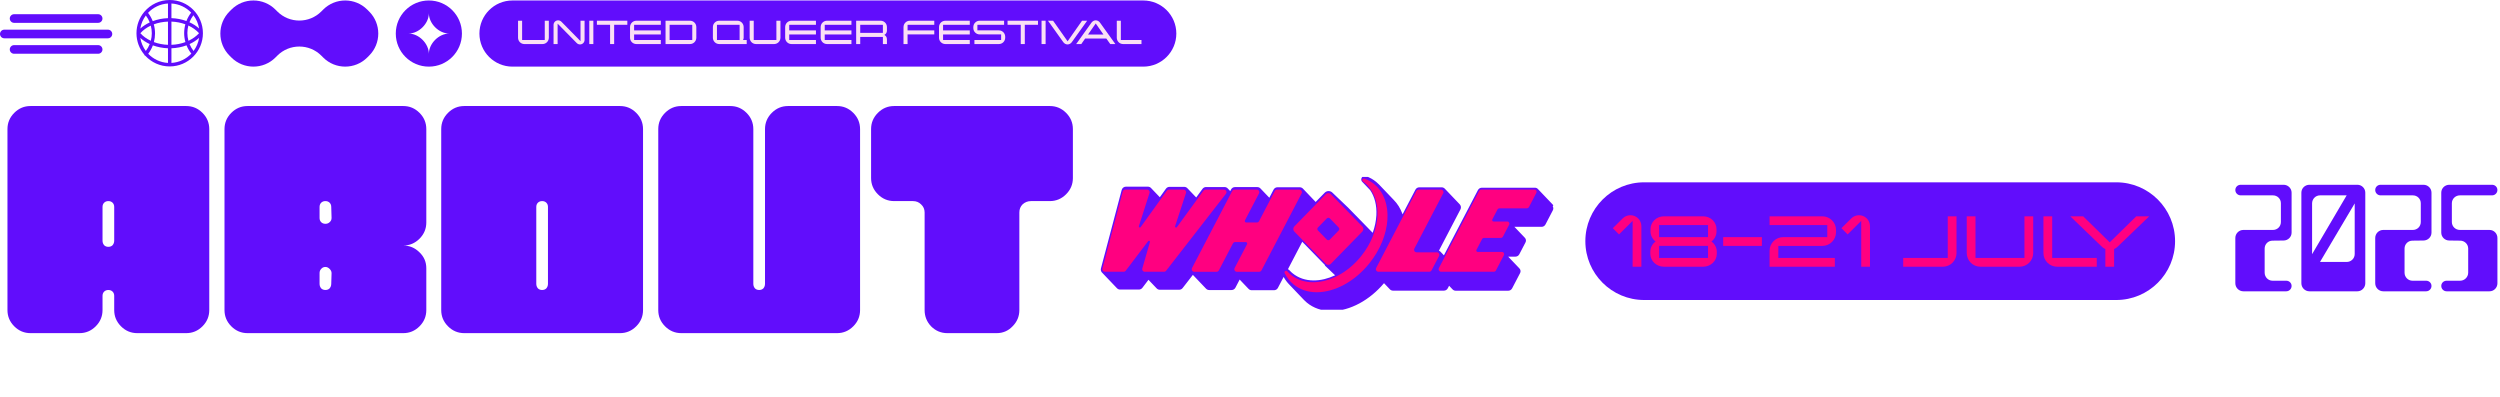 <svg xmlns="http://www.w3.org/2000/svg" width="863" height="137" viewBox="0 0 863 137" fill="none"><g clip-path="url(#clip0_365_14626)"><path d="M394.651 23.001C400.957 23.001 406.068 17.889 406.068 11.583C406.068 5.278 400.957 0.166 394.651 0.166L176.915 0.166C170.609 0.166 165.497 5.278 165.497 11.583C165.497 17.889 170.609 23.001 176.915 23.001L394.651 23.001Z" fill="#610DFC"></path><path d="M189.454 13.02C189.454 14.233 188.474 15.209 187.265 15.209H181.018C179.805 15.209 178.83 14.229 178.83 13.02V7.152H180.233V13.806H188.055V7.152H189.458V13.02H189.454Z" fill="#FADFF5"></path><path d="M201.798 7.154V13.764C201.798 14.638 201.097 15.34 200.222 15.34C199.783 15.34 199.392 15.166 199.098 14.872L192.488 8.158V15.207H191.086V8.597C191.086 7.723 191.787 7.021 192.662 7.021C193.101 7.021 193.492 7.195 193.786 7.489L200.396 14.203V7.154H201.798Z" fill="#FADFF5"></path><path d="M204.828 15.209H203.426V7.152H204.828V15.209Z" fill="#FADFF5"></path><path d="M216.559 8.555H212.005V15.209H210.603V8.555H206.049V7.152H216.555V8.555H216.559Z" fill="#FADFF5"></path><path d="M228.114 15.207H219.679C218.466 15.207 217.49 14.227 217.49 13.018V9.343C217.49 8.13 218.47 7.154 219.679 7.154H228.114V8.557H218.893V10.483H228.114V11.886H218.893V13.812H228.114V15.215V15.207Z" fill="#FADFF5"></path><path d="M240.37 13.02C240.37 14.233 239.39 15.209 238.181 15.209H229.746V7.152H238.181C239.394 7.152 240.37 8.132 240.37 9.341V13.016V13.02ZM238.971 13.81V8.555H231.149V13.81H238.971Z" fill="#FADFF5"></path><path d="M257.765 15.207H248.278C247.065 15.207 246.09 14.227 246.09 13.018V9.343C246.09 8.13 247.069 7.154 248.278 7.154H254.525C255.738 7.154 256.713 8.134 256.713 9.343V13.018C256.713 13.308 256.625 13.574 256.496 13.808H257.765V15.21V15.207ZM255.315 13.808V8.553H247.492V13.808H255.315Z" fill="#FADFF5"></path><path d="M269.409 13.02C269.409 14.233 268.429 15.209 267.22 15.209H260.974C259.76 15.209 258.785 14.229 258.785 13.02V7.152H260.188V13.806H268.01V7.152H269.413V13.02H269.409Z" fill="#FADFF5"></path><path d="M281.663 15.207H273.227C272.014 15.207 271.039 14.227 271.039 13.018V9.343C271.039 8.13 272.018 7.154 273.227 7.154H281.663V8.557H272.442V10.483H281.663V11.886H272.442V13.812H281.663V15.215V15.207Z" fill="#FADFF5"></path><path d="M293.918 15.207H285.483C284.27 15.207 283.295 14.227 283.295 13.018V9.343C283.295 8.13 284.274 7.154 285.483 7.154H293.918V8.557H284.697V10.483H293.918V11.886H284.697V13.812H293.918V15.215V15.207Z" fill="#FADFF5"></path><path d="M306.174 15.209H304.772V12.758H296.949V15.209H295.547V7.152H303.982C305.195 7.152 306.17 8.132 306.17 9.341V10.566C306.17 11.239 305.82 11.763 305.28 12.053C305.82 12.343 306.17 12.871 306.17 13.54V15.205L306.174 15.209ZM304.772 11.356V8.555H296.949V11.356H304.772Z" fill="#FADFF5"></path><path d="M322.512 11.882H313.291V15.21H311.889V9.343C311.889 8.13 312.868 7.154 314.077 7.154H322.512V8.557H313.291V10.483H322.512V11.886V11.882Z" fill="#FADFF5"></path><path d="M334.768 15.207H326.333C325.12 15.207 324.145 14.227 324.145 13.018V9.343C324.145 8.13 325.124 7.154 326.333 7.154H334.768V8.557H325.547V10.483H334.768V11.886H325.547V13.812H334.768V15.215V15.207Z" fill="#FADFF5"></path><path d="M346.994 13.02C346.994 14.233 346.015 15.209 344.806 15.209H336.371V13.806H345.592V11.88H338.181C336.967 11.88 335.992 10.9 335.992 9.691V9.341C335.992 8.128 336.972 7.152 338.181 7.152H346.616V8.555H337.395V10.481H344.806C346.019 10.481 346.994 11.461 346.994 12.67V13.02Z" fill="#FADFF5"></path><path d="M358.317 8.555H353.763V15.209H352.361V8.555H347.807V7.152H358.313V8.555H358.317Z" fill="#FADFF5"></path><path d="M360.945 15.209H359.543V7.152H360.945V15.209Z" fill="#FADFF5"></path><path d="M375.287 7.154L370.003 14.525C369.669 14.993 369.141 15.344 368.516 15.344C367.892 15.344 367.364 14.993 367.029 14.525L361.762 7.154H363.527L368.532 14.259L373.522 7.154H375.287Z" fill="#FADFF5"></path><path d="M385.019 15.207H383.254L381.912 13.309H374.585L373.259 15.207H371.494L376.762 7.836C377.096 7.368 377.636 7.018 378.249 7.018C378.861 7.018 379.401 7.368 379.736 7.836L385.019 15.207ZM380.9 11.91L378.245 8.102L375.589 11.91H380.9Z" fill="#FADFF5"></path><path d="M394.035 15.209H387.704C386.491 15.209 385.516 14.229 385.516 13.02V7.152H386.918V13.806H394.039V15.209H394.035Z" fill="#FADFF5"></path><path d="M159.46 11.583C159.46 5.276 154.35 0.166 148.042 0.166C141.735 0.166 136.625 5.276 136.625 11.583C136.625 17.891 141.735 23.001 148.042 23.001C154.35 23.001 159.46 17.891 159.46 11.583ZM141.03 11.583C144.589 11.583 148.042 8.13 148.042 4.571C148.042 8.13 151.496 11.583 155.055 11.583C151.496 11.583 148.042 15.037 148.042 18.596C148.042 15.037 144.589 11.583 141.03 11.583Z" fill="#610DFC"></path><path d="M127.433 3.977L126.772 3.316C122.572 -0.884 115.761 -0.884 111.562 3.316L110.929 3.948C106.73 8.148 99.919 8.148 95.719 3.948L95.087 3.316C90.887 -0.884 84.076 -0.884 79.877 3.316L79.216 3.977C75.017 8.176 75.017 14.987 79.216 19.186L79.877 19.847C84.076 24.047 90.887 24.047 95.087 19.847L95.719 19.215C99.919 15.015 106.73 15.015 110.929 19.215L111.562 19.847C115.761 24.047 122.572 24.047 126.772 19.847L127.433 19.186C131.632 14.987 131.632 8.176 127.433 3.977Z" fill="#610DFC"></path><path d="M58.583 22.931C64.91 22.931 70.049 17.793 70.049 11.466C70.049 5.138 64.91 0 58.583 0C55.105 0 51.986 1.552 49.882 4.002C49.85 4.03 49.826 4.062 49.801 4.095C48.125 6.09 47.113 8.661 47.113 11.466C47.113 11.49 47.113 11.514 47.113 11.538C47.129 14.291 48.121 16.818 49.757 18.788C49.793 18.897 49.854 19.006 49.942 19.135C50.007 19.2 50.087 19.24 50.172 19.26C52.268 21.521 55.258 22.936 58.579 22.936L58.583 22.931ZM51.164 18.563C51.841 17.676 52.381 16.697 52.772 15.657C54.384 16.25 56.161 16.604 57.987 16.665V21.722C55.315 21.569 52.909 20.384 51.164 18.563ZM68.707 11.466C67.744 12.526 66.494 13.416 65.051 14.089C64.81 13.215 64.685 12.308 64.685 11.393C64.685 10.478 64.802 9.652 65.019 8.814C66.49 9.491 67.76 10.394 68.703 11.466H68.707ZM65.394 7.685C65.733 6.823 66.192 6.005 66.76 5.259C67.764 6.573 68.453 8.137 68.727 9.834C67.784 8.979 66.651 8.254 65.394 7.685ZM68.731 13.074C68.465 14.75 67.792 16.294 66.817 17.6C66.248 16.866 65.785 16.06 65.438 15.214C66.676 14.646 67.792 13.92 68.731 13.074ZM63.572 11.466C63.572 12.51 63.721 13.545 64.004 14.529C62.52 15.081 60.884 15.411 59.179 15.472V7.456C60.868 7.516 62.504 7.843 63.983 8.387C63.713 9.382 63.572 10.418 63.572 11.466ZM57.987 15.476C56.278 15.411 54.626 15.081 53.13 14.529C53.384 13.561 53.517 12.558 53.517 11.542C53.517 10.474 53.372 9.418 53.09 8.407C54.593 7.847 56.258 7.52 57.987 7.46V15.476ZM52.401 11.466C52.401 12.352 52.284 13.231 52.058 14.077C50.623 13.404 49.382 12.518 48.455 11.466C49.406 10.39 50.636 9.503 52.054 8.838C52.284 9.688 52.401 10.571 52.401 11.466ZM48.435 9.858C48.701 8.185 49.37 6.646 50.341 5.344C50.902 6.081 51.353 6.888 51.688 7.738C50.466 8.306 49.362 9.019 48.435 9.862V9.858ZM51.684 15.21C51.349 16.056 50.898 16.854 50.341 17.592C49.374 16.294 48.705 14.762 48.439 13.102C49.358 13.936 50.458 14.65 51.684 15.21ZM59.179 21.722V16.665C61.009 16.6 62.778 16.25 64.386 15.649C64.802 16.693 65.366 17.664 66.051 18.506C64.302 20.356 61.876 21.565 59.179 21.718V21.722ZM65.99 4.357C65.301 5.239 64.753 6.223 64.354 7.258C62.75 6.674 60.989 6.327 59.179 6.263V1.209C61.847 1.362 64.249 2.543 65.99 4.357ZM57.987 1.209V6.267C56.137 6.331 54.347 6.694 52.723 7.303C52.324 6.279 51.784 5.312 51.103 4.437C52.852 2.579 55.282 1.366 57.987 1.213V1.209Z" fill="#610DFC"></path><path d="M33.878 7.887C34.702 7.887 35.369 7.219 35.369 6.395C35.369 5.572 34.702 4.904 33.878 4.904L4.865 4.904C4.041 4.904 3.374 5.572 3.374 6.395C3.374 7.219 4.041 7.887 4.865 7.887L33.878 7.887Z" fill="#610DFC"></path><path d="M33.878 18.558C34.702 18.558 35.369 17.891 35.369 17.067C35.369 16.244 34.702 15.576 33.878 15.576L4.865 15.576C4.041 15.576 3.374 16.244 3.374 17.067C3.374 17.891 4.041 18.558 4.865 18.558H33.878Z" fill="#610DFC"></path><path d="M37.255 13.223C38.078 13.223 38.746 12.555 38.746 11.731C38.746 10.908 38.078 10.24 37.255 10.24L1.491 10.24C0.668 10.24 0 10.908 0 11.731C0 12.555 0.668 13.223 1.491 13.223L37.255 13.223Z" fill="#610DFC"></path></g><path d="M2.576 107.048V44.552C2.576 42.387 3.36 40.52 4.928 38.952C6.496 37.384 8.363 36.6 10.528 36.6H64.288C66.453 36.6 68.32 37.384 69.888 38.952C71.456 40.52 72.24 42.387 72.24 44.552V107.048C72.24 109.213 71.456 111.08 69.888 112.648C68.32 114.216 66.453 115 64.288 115H47.376C45.211 115 43.344 114.216 41.776 112.648C40.208 111.08 39.424 109.213 39.424 107.048V102.12C39.424 101.523 39.237 101.037 38.864 100.664C38.491 100.291 38.005 100.104 37.408 100.104C36.811 100.104 36.325 100.291 35.952 100.664C35.579 101.037 35.392 101.523 35.392 102.12V107.048C35.392 109.213 34.608 111.08 33.04 112.648C31.472 114.216 29.605 115 27.44 115H10.528C8.363 115 6.496 114.216 4.928 112.648C3.36 111.08 2.576 109.213 2.576 107.048ZM35.392 71.432V83.08C35.392 83.677 35.579 84.2 35.952 84.648C36.325 85.021 36.811 85.208 37.408 85.208C38.005 85.208 38.491 85.021 38.864 84.648C39.237 84.2 39.424 83.677 39.424 83.08V71.432C39.424 70.835 39.237 70.349 38.864 69.976C38.491 69.603 38.005 69.416 37.408 69.416C36.811 69.416 36.325 69.603 35.952 69.976C35.579 70.349 35.392 70.835 35.392 71.432ZM85.45 36.6H139.21C141.375 36.6 143.242 37.384 144.81 38.952C146.378 40.52 147.162 42.387 147.162 44.552V76.808C147.162 78.973 146.378 80.84 144.81 82.408C143.242 83.976 141.375 84.76 139.21 84.76C141.375 84.76 143.242 85.544 144.81 87.112C146.378 88.605 147.162 90.435 147.162 92.6V107.048C147.162 109.213 146.378 111.08 144.81 112.648C143.242 114.216 141.375 115 139.21 115H85.45C83.284 115 81.418 114.216 79.85 112.648C78.282 111.08 77.498 109.213 77.498 107.048V44.552C77.498 42.387 78.282 40.52 79.85 38.952C81.418 37.384 83.284 36.6 85.45 36.6ZM110.314 94.28V97.976C110.314 98.573 110.501 99.096 110.874 99.544C111.247 99.917 111.733 100.104 112.33 100.104C112.927 100.104 113.413 99.917 113.786 99.544C114.159 99.096 114.346 98.573 114.346 97.976L114.458 94.28C114.458 93.757 114.234 93.272 113.786 92.824C113.338 92.376 112.853 92.152 112.33 92.152C111.733 92.152 111.247 92.376 110.874 92.824C110.501 93.197 110.314 93.683 110.314 94.28ZM110.314 75.24C110.314 75.837 110.501 76.323 110.874 76.696C111.247 77.069 111.733 77.256 112.33 77.256C112.927 77.256 113.413 77.069 113.786 76.696C114.234 76.323 114.458 75.837 114.458 75.24L114.346 71.432C114.346 70.835 114.159 70.349 113.786 69.976C113.413 69.603 112.927 69.416 112.33 69.416C111.733 69.416 111.247 69.603 110.874 69.976C110.501 70.349 110.314 70.835 110.314 71.432V75.24ZM152.31 107.048V44.552C152.31 42.387 153.094 40.52 154.662 38.952C156.23 37.384 158.097 36.6 160.262 36.6H214.022C216.188 36.6 218.054 37.384 219.622 38.952C221.19 40.52 221.974 42.387 221.974 44.552V107.048C221.974 109.213 221.19 111.08 219.622 112.648C218.054 114.216 216.188 115 214.022 115H160.262C158.097 115 156.23 114.216 154.662 112.648C153.094 111.08 152.31 109.213 152.31 107.048ZM187.142 100.104C187.74 100.104 188.225 99.917 188.598 99.544C188.972 99.096 189.158 98.573 189.158 97.976V71.432C189.158 70.835 188.972 70.349 188.598 69.976C188.225 69.603 187.74 69.416 187.142 69.416C186.545 69.416 186.06 69.603 185.686 69.976C185.313 70.349 185.126 70.835 185.126 71.432V97.976C185.126 98.573 185.313 99.096 185.686 99.544C186.06 99.917 186.545 100.104 187.142 100.104ZM235.184 36.6H252.096C254.262 36.6 256.128 37.384 257.696 38.952C259.264 40.52 260.048 42.387 260.048 44.552V97.976C260.048 98.573 260.235 99.096 260.608 99.544C260.982 99.917 261.467 100.104 262.064 100.104C262.662 100.104 263.147 99.917 263.52 99.544C263.894 99.096 264.08 98.573 264.08 97.976V44.552C264.08 42.387 264.864 40.52 266.432 38.952C268 37.384 269.867 36.6 272.032 36.6H288.944C291.11 36.6 292.976 37.384 294.544 38.952C296.112 40.52 296.896 42.387 296.896 44.552V107.048C296.896 109.213 296.112 111.08 294.544 112.648C292.976 114.216 291.11 115 288.944 115H235.184C233.019 115 231.152 114.216 229.584 112.648C228.016 111.08 227.232 109.213 227.232 107.048V44.552C227.232 42.387 228.016 40.52 229.584 38.952C231.152 37.384 233.019 36.6 235.184 36.6ZM300.698 44.552C300.698 42.387 301.482 40.52 303.05 38.952C304.618 37.384 306.485 36.6 308.65 36.6H362.41C364.575 36.6 366.442 37.384 368.01 38.952C369.578 40.52 370.362 42.387 370.362 44.552V61.464C370.362 63.629 369.578 65.496 368.01 67.064C366.442 68.632 364.575 69.416 362.41 69.416H355.914C354.794 69.416 353.823 69.789 353.002 70.536C352.255 71.283 351.882 72.216 351.882 73.336V107.048C351.882 109.213 351.098 111.08 349.53 112.648C348.037 114.216 346.207 115 344.042 115H327.018C324.853 115 322.986 114.216 321.418 112.648C319.925 111.08 319.178 109.213 319.178 107.048V73.336C319.178 72.216 318.767 71.283 317.946 70.536C317.199 69.789 316.266 69.416 315.146 69.416H308.65C306.485 69.416 304.618 68.632 303.05 67.064C301.482 65.496 300.698 63.629 300.698 61.464V44.552Z" fill="#610DFC"></path><g clip-path="url(#clip1_365_14626)"><path d="M789.21 100.558H774.41C772.885 100.558 771.635 99.308 771.635 97.783V82.148C771.635 80.623 772.885 79.373 774.41 79.373H784.635C786.16 79.373 787.365 78.168 787.365 76.643V70.168C787.365 68.643 786.16 67.438 784.635 67.438H773.485C772.465 67.438 771.635 66.608 771.635 65.588C771.635 64.568 772.47 63.783 773.485 63.783H788.285C789.81 63.783 791.06 64.988 791.06 66.513V80.298C791.06 81.823 789.81 83.028 788.285 83.028L784.49 83.073C782.965 83.073 781.76 84.278 781.76 85.803V94.128C781.76 95.653 782.965 96.903 784.49 96.903H789.21C790.23 96.903 791.06 97.688 791.06 98.708C791.06 99.728 790.225 100.558 789.21 100.558Z" fill="#610DFC"></path><path d="M813.769 100.558H797.209C795.684 100.558 794.434 99.308 794.434 97.783V66.513C794.434 64.988 795.684 63.783 797.209 63.783H813.769C815.249 63.783 816.499 64.988 816.499 66.513V97.783C816.499 99.308 815.249 100.558 813.769 100.558ZM800.864 67.438C799.339 67.438 798.134 68.688 798.134 70.213V87.743L810.069 67.438H800.864ZM812.844 70.213L800.864 90.428H810.069C811.594 90.428 812.844 89.223 812.844 87.698V70.213Z" fill="#610DFC"></path><path d="M837.501 100.558H822.701C821.176 100.558 819.926 99.308 819.926 97.783V82.148C819.926 80.623 821.176 79.373 822.701 79.373H832.926C834.451 79.373 835.656 78.168 835.656 76.643V70.168C835.656 68.643 834.451 67.438 832.926 67.438H821.776C820.756 67.438 819.926 66.608 819.926 65.588C819.926 64.568 820.761 63.783 821.776 63.783H836.576C838.101 63.783 839.351 64.988 839.351 66.513V80.298C839.351 81.823 838.101 83.028 836.576 83.028L832.781 83.073C831.256 83.073 830.051 84.278 830.051 85.803V94.128C830.051 95.653 831.256 96.903 832.781 96.903H837.501C838.521 96.903 839.351 97.688 839.351 98.708C839.351 99.728 838.516 100.558 837.501 100.558Z" fill="#610DFC"></path><path d="M859.375 100.558H844.575C843.555 100.558 842.725 99.728 842.725 98.708C842.725 97.688 843.56 96.903 844.575 96.903H849.245C850.77 96.903 852.02 95.653 852.02 94.128V85.803C852.02 84.278 850.77 83.073 849.245 83.073L845.5 83.028C843.975 83.028 842.725 81.823 842.725 80.298V66.513C842.725 64.988 843.975 63.783 845.5 63.783H860.255C861.275 63.783 862.105 64.568 862.105 65.588C862.105 66.608 861.27 67.438 860.255 67.438H849.155C847.63 67.438 846.38 68.643 846.38 70.168V76.643C846.38 78.168 847.63 79.373 849.155 79.373H859.38C860.905 79.373 862.11 80.623 862.11 82.148V97.783C862.11 99.308 860.905 100.558 859.38 100.558H859.375Z" fill="#610DFC"></path><path d="M730.519 103.563C741.739 103.563 750.834 94.468 750.834 83.248C750.834 72.029 741.739 62.933 730.519 62.933L567.579 62.933C556.359 62.933 547.264 72.029 547.264 83.248C547.264 94.468 556.359 103.563 567.579 103.563L730.519 103.563Z" fill="#610DFC"></path><path d="M566.605 92.073H563.58V76.253L558.885 80.918L556.74 78.773L560.145 75.398C560.84 74.703 561.785 74.293 562.825 74.293C564.905 74.293 566.605 75.993 566.605 78.073V92.068V92.073Z" fill="#FF0080"></path><path d="M592.636 87.626C592.636 90.087 590.526 92.072 587.906 92.072H574.416C571.801 92.072 569.686 90.087 569.686 87.626V86.871C569.686 85.451 570.411 84.162 571.516 83.371C570.446 82.552 569.751 81.291 569.751 79.871V79.117C569.751 76.656 571.801 74.671 574.416 74.671H587.906C590.521 74.671 592.541 76.656 592.541 79.117V79.871C592.541 81.291 591.881 82.552 590.776 83.371C591.911 84.162 592.636 85.451 592.636 86.871V87.626ZM589.611 81.856V77.697H572.716V81.856H589.611ZM589.611 89.041V84.882H572.716V89.041H589.611Z" fill="#FF0080"></path><path d="M608.205 84.884H594.84V81.859H608.205V84.884Z" fill="#FF0080"></path><path d="M633.797 80.156C633.797 82.772 631.687 84.886 629.067 84.886H613.877V89.046H633.387V92.072H610.852V86.587C610.852 83.972 612.962 81.856 615.582 81.856H630.772V77.697H610.852V74.671H629.067C631.682 74.671 633.797 76.781 633.797 79.401V80.156Z" fill="#FF0080"></path><path d="M645.521 92.073H642.496V76.253L637.801 80.918L635.656 78.773L639.061 75.398C639.756 74.703 640.701 74.293 641.741 74.293C643.821 74.293 645.521 75.993 645.521 78.073V92.068V92.073Z" fill="#FF0080"></path><path d="M675.394 87.342C675.394 89.957 673.284 92.072 670.664 92.072H656.984V89.047H672.364V74.677H675.389V87.347L675.394 87.342Z" fill="#FF0080"></path><path d="M701.87 87.341C701.87 89.957 699.76 92.072 697.14 92.072H683.65C681.035 92.072 678.92 89.962 678.92 87.341V74.671H681.945V89.041H698.84V74.671H701.865V87.341H701.87Z" fill="#FF0080"></path><path d="M723.805 92.072H710.125C707.51 92.072 705.395 89.962 705.395 87.341V74.671H708.42V89.041H723.8V92.067L723.805 92.072Z" fill="#FF0080"></path><path d="M741.895 74.671L730.99 85.166C730.645 85.511 730.235 85.796 729.79 85.957V92.072H726.765V85.957C726.325 85.802 725.915 85.516 725.565 85.166L714.66 74.671H719.105L728.275 83.651L737.445 74.671H741.89H741.895Z" fill="#FF0080"></path><path d="M536.204 70.867C536.129 70.742 536.039 70.637 535.939 70.542C535.904 70.502 535.869 70.467 535.834 70.432C535.799 70.392 535.764 70.357 535.729 70.322C535.694 70.282 535.659 70.247 535.624 70.212C535.589 70.172 535.554 70.137 535.519 70.102C535.484 70.062 535.449 70.027 535.414 69.992C535.379 69.952 535.344 69.917 535.309 69.882C535.274 69.842 535.239 69.807 535.204 69.772C535.169 69.732 535.134 69.697 535.099 69.662C535.064 69.622 535.029 69.587 534.994 69.552C534.959 69.512 534.924 69.477 534.889 69.442C534.854 69.402 534.819 69.367 534.784 69.332C534.749 69.292 534.714 69.257 534.679 69.222C534.644 69.182 534.609 69.147 534.574 69.112C534.539 69.072 534.504 69.037 534.469 69.002C534.434 68.962 534.399 68.927 534.364 68.892C534.329 68.852 534.294 68.817 534.259 68.782C534.224 68.742 534.189 68.707 534.154 68.672C534.119 68.632 534.084 68.597 534.049 68.562C534.014 68.522 533.979 68.487 533.944 68.452C533.909 68.412 533.874 68.377 533.839 68.342C533.804 68.302 533.769 68.267 533.734 68.232C533.699 68.192 533.664 68.157 533.629 68.122C533.594 68.082 533.559 68.047 533.524 68.012C533.489 67.972 533.454 67.937 533.419 67.902C533.384 67.862 533.349 67.827 533.314 67.792C533.279 67.752 533.244 67.717 533.209 67.682C533.174 67.642 533.139 67.607 533.104 67.572C533.069 67.532 533.034 67.497 532.999 67.462C532.964 67.422 532.929 67.387 532.894 67.352C532.859 67.312 532.824 67.277 532.789 67.242C532.754 67.202 532.719 67.167 532.684 67.132C532.649 67.092 532.614 67.057 532.579 67.022C532.544 66.982 532.509 66.947 532.474 66.912C532.439 66.872 532.404 66.837 532.369 66.802C532.334 66.762 532.299 66.727 532.264 66.692C532.229 66.652 532.194 66.617 532.159 66.582C532.124 66.542 532.089 66.507 532.054 66.472C532.019 66.432 531.984 66.397 531.949 66.362C531.914 66.322 531.879 66.287 531.844 66.252C531.809 66.212 531.774 66.177 531.739 66.142C531.704 66.102 531.669 66.067 531.634 66.032C531.599 65.992 531.564 65.957 531.529 65.922C531.494 65.882 531.459 65.847 531.424 65.812C531.389 65.772 531.354 65.737 531.319 65.702C531.284 65.662 531.249 65.627 531.214 65.592C531.179 65.552 531.144 65.517 531.109 65.482C531.074 65.442 531.039 65.407 531.004 65.372C530.969 65.332 530.934 65.297 530.899 65.262C530.639 64.972 530.279 64.802 529.879 64.802H511.519C510.959 64.802 510.449 65.112 510.184 65.617L498.439 88.132C498.404 88.092 498.369 88.057 498.334 88.022C498.299 87.982 498.264 87.947 498.229 87.912C498.194 87.872 498.159 87.837 498.124 87.802C498.089 87.762 498.054 87.727 498.019 87.692C497.984 87.652 497.949 87.617 497.914 87.582C497.879 87.542 497.844 87.507 497.809 87.472C497.774 87.432 497.739 87.397 497.704 87.362C497.669 87.322 497.634 87.287 497.599 87.252C497.564 87.212 497.529 87.177 497.494 87.142C497.459 87.102 497.424 87.067 497.389 87.032C497.354 86.992 497.319 86.957 497.284 86.922C497.129 86.747 496.934 86.612 496.719 86.522L504.139 72.292C504.389 71.812 504.374 71.252 504.099 70.792C504.024 70.662 503.929 70.547 503.819 70.447C503.784 70.407 503.749 70.372 503.714 70.337C503.679 70.297 503.644 70.262 503.609 70.227C503.574 70.187 503.539 70.152 503.504 70.117C503.469 70.077 503.434 70.042 503.399 70.007C503.364 69.967 503.329 69.932 503.294 69.897C503.259 69.857 503.224 69.822 503.189 69.787C503.154 69.747 503.119 69.712 503.084 69.677C503.049 69.637 503.014 69.602 502.979 69.567C502.944 69.527 502.909 69.492 502.874 69.457C502.839 69.417 502.804 69.382 502.769 69.347C502.734 69.307 502.699 69.272 502.664 69.237C502.629 69.197 502.594 69.162 502.559 69.127C502.524 69.087 502.489 69.052 502.454 69.017C502.419 68.977 502.384 68.942 502.349 68.907C502.314 68.867 502.279 68.832 502.244 68.797C502.209 68.757 502.174 68.722 502.139 68.687C502.104 68.647 502.069 68.612 502.034 68.577C501.999 68.537 501.964 68.502 501.929 68.467C501.894 68.427 501.859 68.392 501.824 68.357C501.789 68.317 501.754 68.282 501.719 68.247C501.684 68.207 501.649 68.172 501.614 68.137C501.579 68.097 501.544 68.062 501.509 68.027C501.474 67.987 501.439 67.952 501.404 67.917C501.369 67.877 501.334 67.842 501.299 67.807C501.264 67.767 501.229 67.732 501.194 67.697C501.159 67.657 501.124 67.622 501.089 67.587C501.054 67.547 501.019 67.512 500.984 67.477C500.949 67.437 500.914 67.402 500.879 67.367C500.844 67.327 500.809 67.292 500.774 67.257C500.739 67.217 500.704 67.182 500.669 67.147C500.634 67.107 500.599 67.072 500.564 67.037C500.529 66.997 500.494 66.962 500.459 66.927C500.424 66.887 500.389 66.852 500.354 66.817C500.319 66.777 500.284 66.742 500.249 66.707C500.214 66.667 500.179 66.632 500.144 66.597C500.109 66.557 500.074 66.522 500.039 66.487C500.004 66.447 499.969 66.412 499.934 66.377C499.899 66.337 499.864 66.302 499.829 66.267C499.794 66.227 499.759 66.192 499.724 66.157C499.689 66.117 499.654 66.082 499.619 66.047C499.584 66.007 499.549 65.972 499.514 65.937C499.479 65.897 499.444 65.862 499.409 65.827C499.374 65.787 499.339 65.752 499.304 65.717C499.269 65.677 499.234 65.642 499.199 65.607C499.164 65.567 499.129 65.532 499.094 65.497C499.059 65.457 499.024 65.422 498.989 65.387C498.954 65.347 498.919 65.312 498.884 65.277C498.849 65.237 498.814 65.202 498.779 65.167C498.494 64.847 498.094 64.662 497.659 64.662H489.939C489.379 64.662 488.869 64.972 488.604 65.477L484.164 73.992C484.139 73.922 484.114 73.847 484.089 73.777C483.414 71.912 482.409 70.307 481.099 68.992C481.064 68.957 481.029 68.922 480.994 68.882C480.959 68.847 480.924 68.812 480.889 68.772C480.854 68.737 480.819 68.702 480.784 68.662C480.749 68.627 480.714 68.592 480.679 68.552C480.644 68.517 480.609 68.482 480.574 68.442C480.539 68.407 480.504 68.372 480.469 68.332C480.434 68.297 480.399 68.262 480.364 68.222C480.329 68.187 480.294 68.152 480.259 68.112C480.224 68.077 480.189 68.042 480.154 68.002C480.119 67.967 480.084 67.932 480.049 67.892C480.014 67.857 479.979 67.822 479.944 67.782C479.909 67.747 479.874 67.712 479.839 67.672C479.804 67.637 479.769 67.602 479.734 67.562C479.699 67.527 479.664 67.492 479.629 67.452C479.594 67.417 479.559 67.382 479.524 67.342C479.489 67.307 479.454 67.272 479.419 67.232C479.384 67.197 479.349 67.162 479.314 67.122C479.279 67.087 479.244 67.052 479.209 67.012C479.174 66.977 479.139 66.942 479.104 66.902C479.069 66.867 479.034 66.832 478.999 66.792C478.964 66.757 478.929 66.722 478.894 66.682C478.859 66.647 478.824 66.612 478.789 66.572C478.754 66.537 478.719 66.502 478.684 66.462C478.649 66.427 478.614 66.392 478.579 66.352C478.544 66.317 478.509 66.282 478.474 66.242C478.439 66.207 478.404 66.172 478.369 66.132C478.334 66.097 478.299 66.062 478.264 66.022C478.229 65.987 478.194 65.952 478.159 65.912C478.124 65.877 478.089 65.842 478.054 65.802C478.019 65.767 477.984 65.732 477.949 65.692C477.914 65.657 477.879 65.622 477.844 65.582C477.809 65.547 477.774 65.512 477.739 65.472C477.704 65.437 477.669 65.402 477.634 65.362C477.599 65.327 477.564 65.292 477.529 65.252C477.494 65.217 477.459 65.182 477.424 65.142C477.389 65.107 477.354 65.072 477.319 65.032C477.284 64.997 477.249 64.962 477.214 64.922C477.179 64.887 477.144 64.852 477.109 64.812C477.074 64.777 477.039 64.742 477.004 64.702C476.969 64.667 476.934 64.632 476.899 64.592C476.864 64.557 476.829 64.522 476.794 64.482C476.759 64.447 476.724 64.412 476.689 64.372C476.654 64.337 476.619 64.302 476.584 64.262C476.549 64.227 476.514 64.192 476.479 64.152C476.444 64.117 476.409 64.082 476.374 64.042C476.339 64.007 476.304 63.972 476.269 63.932C476.234 63.897 476.199 63.862 476.164 63.822C476.129 63.787 476.094 63.752 476.059 63.712C475.754 63.397 475.429 63.097 475.084 62.812C474.034 61.942 472.829 61.262 471.499 60.792C471.364 60.747 471.229 60.722 471.094 60.722C470.574 60.722 470.114 61.067 469.959 61.587C469.819 62.042 469.954 62.517 470.299 62.827C470.334 62.867 470.369 62.902 470.404 62.937C470.439 62.977 470.474 63.012 470.509 63.047C470.544 63.087 470.579 63.122 470.614 63.157C470.649 63.197 470.684 63.232 470.719 63.267C470.754 63.307 470.789 63.342 470.824 63.377C470.859 63.417 470.894 63.452 470.929 63.487C470.964 63.527 470.999 63.562 471.034 63.597C471.069 63.637 471.104 63.672 471.139 63.707C471.174 63.747 471.209 63.782 471.244 63.817C471.279 63.857 471.314 63.892 471.349 63.927C471.384 63.967 471.419 64.002 471.454 64.037C471.489 64.077 471.524 64.112 471.559 64.147C471.594 64.187 471.629 64.222 471.664 64.257C471.699 64.297 471.734 64.332 471.769 64.367C471.804 64.407 471.839 64.442 471.874 64.477C471.909 64.517 471.944 64.552 471.979 64.587C472.014 64.627 472.049 64.662 472.084 64.697C472.119 64.737 472.154 64.772 472.189 64.807C472.224 64.847 472.259 64.882 472.294 64.917C472.329 64.957 472.364 64.992 472.399 65.027C472.434 65.067 472.469 65.102 472.504 65.137C472.539 65.177 472.574 65.212 472.609 65.247C472.644 65.287 472.679 65.322 472.714 65.357C472.749 65.397 472.784 65.432 472.819 65.467C472.854 65.507 472.889 65.542 472.924 65.577C472.944 65.597 472.959 65.617 472.979 65.637C474.544 67.932 475.294 70.902 475.124 74.267C475.019 76.292 474.589 78.352 473.859 80.372L465.369 71.672C465.369 71.672 465.359 71.662 465.354 71.662L465.259 71.567C465.259 71.567 465.249 71.557 465.244 71.557L465.149 71.462C465.149 71.462 465.139 71.452 465.134 71.452L465.039 71.357C465.039 71.357 465.029 71.347 465.024 71.347L464.929 71.252C464.929 71.252 464.919 71.242 464.914 71.242L464.819 71.147C464.819 71.147 464.809 71.137 464.804 71.137L464.709 71.042C464.709 71.042 464.699 71.032 464.694 71.032L464.599 70.937C464.599 70.937 464.589 70.927 464.584 70.927L464.489 70.832C464.489 70.832 464.479 70.822 464.474 70.822L464.379 70.727C464.379 70.727 464.369 70.717 464.364 70.717L464.269 70.622C464.269 70.622 464.259 70.612 464.254 70.612L464.159 70.517C464.159 70.517 464.149 70.507 464.144 70.507L464.049 70.412C464.049 70.412 464.039 70.402 464.034 70.402L463.939 70.307C463.939 70.307 463.929 70.297 463.924 70.297L463.829 70.202C463.829 70.202 463.819 70.192 463.814 70.192L463.719 70.097C463.719 70.097 463.709 70.087 463.704 70.087L463.609 69.992C463.609 69.992 463.599 69.982 463.594 69.982L463.499 69.887C463.499 69.887 463.489 69.877 463.484 69.877L463.389 69.782C463.389 69.782 463.379 69.772 463.374 69.772L463.279 69.677C463.279 69.677 463.269 69.667 463.264 69.667L463.169 69.572C463.169 69.572 463.159 69.562 463.154 69.562L463.059 69.467C463.059 69.467 463.049 69.457 463.044 69.457L462.949 69.362C462.949 69.362 462.939 69.352 462.934 69.352L462.839 69.257C462.839 69.257 462.829 69.247 462.824 69.247L462.729 69.152C462.729 69.152 462.719 69.142 462.714 69.142L462.619 69.047C462.619 69.047 462.609 69.037 462.604 69.037L462.509 68.942C462.509 68.942 462.499 68.932 462.494 68.932L462.399 68.837C462.399 68.837 462.389 68.827 462.384 68.827L462.289 68.732C462.289 68.732 462.279 68.722 462.274 68.722L462.179 68.627C462.179 68.627 462.169 68.617 462.164 68.617L462.069 68.522C462.069 68.522 462.059 68.512 462.054 68.512L461.959 68.417C461.959 68.417 461.949 68.407 461.944 68.407L461.849 68.312C461.849 68.312 461.839 68.302 461.834 68.302L461.739 68.207C461.739 68.207 461.729 68.197 461.724 68.197L461.629 68.102C461.629 68.102 461.619 68.092 461.614 68.092L461.519 67.997C461.519 67.997 461.509 67.987 461.504 67.987L461.409 67.892C461.409 67.892 461.399 67.882 461.394 67.882L461.299 67.787C461.299 67.787 461.289 67.777 461.284 67.777L461.189 67.682C461.189 67.682 461.179 67.672 461.174 67.672L461.079 67.577C461.079 67.577 461.069 67.567 461.064 67.567L460.969 67.472C460.969 67.472 460.959 67.462 460.954 67.462L460.859 67.367C460.859 67.367 460.849 67.357 460.844 67.357L460.749 67.262C460.749 67.262 460.739 67.252 460.734 67.252L460.639 67.157C460.639 67.157 460.629 67.147 460.624 67.147L460.529 67.052C460.529 67.052 460.519 67.042 460.514 67.042L460.419 66.947C460.419 66.947 460.409 66.937 460.404 66.937L460.309 66.842C460.309 66.842 460.299 66.832 460.294 66.832L460.199 66.737C460.199 66.737 460.189 66.727 460.184 66.727L460.089 66.632C460.089 66.632 460.079 66.622 460.074 66.622L459.979 66.527C459.619 66.157 459.144 65.957 458.629 65.957C458.114 65.957 457.639 66.162 457.279 66.527L454.169 69.717C454.169 69.717 454.129 69.682 454.114 69.662C454.079 69.622 454.044 69.587 454.009 69.552C453.974 69.512 453.939 69.477 453.904 69.442C453.869 69.402 453.834 69.367 453.799 69.332C453.764 69.292 453.729 69.257 453.694 69.222C453.659 69.182 453.624 69.147 453.589 69.112C453.554 69.072 453.519 69.037 453.484 69.002C453.449 68.962 453.414 68.927 453.379 68.892C453.344 68.852 453.309 68.817 453.274 68.782C453.239 68.742 453.204 68.707 453.169 68.672C453.134 68.632 453.099 68.597 453.064 68.562C453.029 68.522 452.994 68.487 452.959 68.452C452.924 68.412 452.889 68.377 452.854 68.342C452.819 68.302 452.784 68.267 452.749 68.232C452.714 68.192 452.679 68.157 452.644 68.122C452.609 68.082 452.574 68.047 452.539 68.012C452.504 67.972 452.469 67.937 452.434 67.902C452.399 67.862 452.364 67.827 452.329 67.792C452.294 67.752 452.259 67.717 452.224 67.682C452.189 67.642 452.154 67.607 452.119 67.572C452.084 67.532 452.049 67.497 452.014 67.462C451.979 67.422 451.944 67.387 451.909 67.352C451.874 67.312 451.839 67.277 451.804 67.242C451.769 67.202 451.734 67.167 451.699 67.132C451.664 67.092 451.629 67.057 451.594 67.022C451.559 66.982 451.524 66.947 451.489 66.912C451.454 66.872 451.419 66.837 451.384 66.802C451.349 66.762 451.314 66.727 451.279 66.692C451.244 66.652 451.209 66.617 451.174 66.582C451.139 66.542 451.104 66.507 451.069 66.472C451.034 66.432 450.999 66.397 450.964 66.362C450.929 66.322 450.894 66.287 450.859 66.252C450.824 66.212 450.789 66.177 450.754 66.142C450.719 66.102 450.684 66.067 450.649 66.032C450.614 65.992 450.579 65.957 450.544 65.922C450.509 65.882 450.474 65.847 450.439 65.812C450.404 65.772 450.369 65.737 450.334 65.702C450.299 65.662 450.264 65.627 450.229 65.592C450.194 65.552 450.159 65.517 450.124 65.482C450.089 65.442 450.054 65.407 450.019 65.372C449.984 65.332 449.949 65.297 449.914 65.262C449.879 65.222 449.844 65.187 449.809 65.152C449.524 64.832 449.124 64.647 448.689 64.647H440.969C440.409 64.647 439.899 64.957 439.634 65.462L438.174 68.262C438.144 68.227 438.114 68.197 438.079 68.167C438.044 68.127 438.009 68.092 437.974 68.057C437.939 68.017 437.904 67.982 437.869 67.947C437.834 67.907 437.799 67.872 437.764 67.837C437.729 67.797 437.694 67.762 437.659 67.727C437.624 67.687 437.589 67.652 437.554 67.617C437.519 67.577 437.484 67.542 437.449 67.507C437.414 67.467 437.379 67.432 437.344 67.397C437.309 67.357 437.274 67.322 437.239 67.287C437.204 67.247 437.169 67.212 437.134 67.177C437.099 67.137 437.064 67.102 437.029 67.067C436.994 67.027 436.959 66.992 436.924 66.957C436.889 66.917 436.854 66.882 436.819 66.847C436.784 66.807 436.749 66.772 436.714 66.737C436.679 66.697 436.644 66.662 436.609 66.627C436.574 66.587 436.539 66.552 436.504 66.517C436.469 66.477 436.434 66.442 436.399 66.407C436.364 66.367 436.329 66.332 436.294 66.297C436.259 66.257 436.224 66.222 436.189 66.187C436.154 66.147 436.119 66.112 436.084 66.077C436.049 66.037 436.014 66.002 435.979 65.967C435.944 65.927 435.909 65.892 435.874 65.857C435.839 65.817 435.804 65.782 435.769 65.747C435.734 65.707 435.699 65.672 435.664 65.637C435.629 65.597 435.594 65.562 435.559 65.527C435.524 65.487 435.489 65.452 435.454 65.417C435.419 65.377 435.384 65.342 435.349 65.307C435.314 65.267 435.279 65.232 435.244 65.197C435.209 65.157 435.174 65.122 435.139 65.087C434.854 64.767 434.454 64.582 434.019 64.582H426.299C425.739 64.582 425.229 64.892 424.964 65.397L424.674 65.957C424.674 65.957 424.674 65.957 424.669 65.952C424.634 65.912 424.599 65.877 424.564 65.842C424.529 65.802 424.494 65.767 424.459 65.732C424.424 65.692 424.389 65.657 424.354 65.622C424.319 65.582 424.284 65.547 424.249 65.512C424.214 65.472 424.179 65.437 424.144 65.402C424.109 65.362 424.074 65.327 424.039 65.292C424.004 65.252 423.969 65.217 423.934 65.182C423.899 65.142 423.864 65.107 423.829 65.072C423.549 64.752 423.144 64.567 422.709 64.567H416.319C415.844 64.567 415.389 64.797 415.104 65.187L412.934 68.162C412.934 68.162 412.884 68.112 412.859 68.092C412.824 68.052 412.789 68.017 412.754 67.982C412.719 67.942 412.684 67.907 412.649 67.872C412.614 67.832 412.579 67.797 412.544 67.762C412.509 67.722 412.474 67.687 412.439 67.652C412.404 67.612 412.369 67.577 412.334 67.542C412.299 67.502 412.264 67.467 412.229 67.432C412.194 67.392 412.159 67.357 412.124 67.322C412.089 67.282 412.054 67.247 412.019 67.212C411.984 67.172 411.949 67.137 411.914 67.102C411.879 67.062 411.844 67.027 411.809 66.992C411.774 66.952 411.739 66.917 411.704 66.882C411.669 66.842 411.634 66.807 411.599 66.772C411.564 66.732 411.529 66.697 411.494 66.662C411.459 66.622 411.424 66.587 411.389 66.552C411.354 66.512 411.319 66.477 411.284 66.442C411.249 66.402 411.214 66.367 411.179 66.332C411.144 66.292 411.109 66.257 411.074 66.222C411.039 66.182 411.004 66.147 410.969 66.112C410.934 66.072 410.899 66.037 410.864 66.002C410.829 65.962 410.794 65.927 410.759 65.892C410.724 65.852 410.689 65.817 410.654 65.782C410.619 65.742 410.584 65.707 410.549 65.672C410.514 65.632 410.479 65.597 410.444 65.562C410.409 65.522 410.374 65.487 410.339 65.452C410.304 65.412 410.269 65.377 410.234 65.342C410.199 65.302 410.164 65.267 410.129 65.232C410.094 65.192 410.059 65.157 410.024 65.122C409.989 65.082 409.954 65.047 409.919 65.012C409.634 64.692 409.224 64.502 408.794 64.502H403.709C403.229 64.502 402.774 64.737 402.489 65.132L400.369 68.082C400.369 68.082 400.329 68.042 400.309 68.022C400.274 67.982 400.239 67.947 400.204 67.912C400.169 67.872 400.134 67.837 400.099 67.802C400.064 67.762 400.029 67.727 399.994 67.692C399.959 67.652 399.924 67.617 399.889 67.582C399.854 67.542 399.819 67.507 399.784 67.472C399.749 67.432 399.714 67.397 399.679 67.362C399.644 67.322 399.609 67.287 399.574 67.252C399.539 67.212 399.504 67.177 399.469 67.142C399.434 67.102 399.399 67.067 399.364 67.032C399.329 66.992 399.294 66.957 399.259 66.922C399.224 66.882 399.189 66.847 399.154 66.812C399.119 66.772 399.084 66.737 399.049 66.702C399.014 66.662 398.979 66.627 398.944 66.592C398.909 66.552 398.874 66.517 398.839 66.482C398.804 66.442 398.769 66.407 398.734 66.372C398.699 66.332 398.664 66.297 398.629 66.262C398.594 66.222 398.559 66.187 398.524 66.152C398.489 66.112 398.454 66.077 398.419 66.042C398.384 66.002 398.349 65.967 398.314 65.932C398.279 65.892 398.244 65.857 398.209 65.822C398.174 65.782 398.139 65.747 398.104 65.712C398.069 65.672 398.034 65.637 397.999 65.602C397.964 65.562 397.929 65.527 397.894 65.492C397.859 65.452 397.824 65.417 397.789 65.382C397.754 65.342 397.719 65.307 397.684 65.272C397.649 65.232 397.614 65.197 397.579 65.162C397.544 65.122 397.509 65.087 397.474 65.052C397.439 65.012 397.404 64.977 397.369 64.942C397.084 64.617 396.684 64.437 396.249 64.437H388.664C387.984 64.437 387.384 64.902 387.209 65.572L380.049 92.647C379.929 93.107 380.024 93.592 380.309 93.972C380.364 94.047 380.429 94.112 380.494 94.172C380.529 94.212 380.564 94.247 380.599 94.282C380.634 94.322 380.669 94.357 380.704 94.392C380.739 94.432 380.774 94.467 380.809 94.502C380.844 94.542 380.879 94.577 380.914 94.612C380.949 94.652 380.984 94.687 381.019 94.722C381.054 94.762 381.089 94.797 381.124 94.832C381.159 94.872 381.194 94.907 381.229 94.942C381.264 94.982 381.299 95.017 381.334 95.052C381.369 95.092 381.404 95.127 381.439 95.162C381.474 95.202 381.509 95.237 381.544 95.272C381.579 95.312 381.614 95.347 381.649 95.382C381.684 95.422 381.719 95.457 381.754 95.492C381.789 95.532 381.824 95.567 381.859 95.602C381.894 95.642 381.929 95.677 381.964 95.712C381.999 95.752 382.034 95.787 382.069 95.822C382.104 95.862 382.139 95.897 382.174 95.932C382.209 95.972 382.244 96.007 382.279 96.042C382.314 96.082 382.349 96.117 382.384 96.152C382.419 96.192 382.454 96.227 382.489 96.262C382.524 96.302 382.559 96.337 382.594 96.372C382.629 96.412 382.664 96.447 382.699 96.482C382.734 96.522 382.769 96.557 382.804 96.592C382.839 96.632 382.874 96.667 382.909 96.702C382.944 96.742 382.979 96.777 383.014 96.812C383.049 96.852 383.084 96.887 383.119 96.922C383.154 96.962 383.189 96.997 383.224 97.032C383.259 97.072 383.294 97.107 383.329 97.142C383.364 97.182 383.399 97.217 383.434 97.252C383.469 97.292 383.504 97.327 383.539 97.362C383.574 97.402 383.609 97.437 383.644 97.472C383.679 97.512 383.714 97.547 383.749 97.582C383.784 97.622 383.819 97.657 383.854 97.692C383.889 97.732 383.924 97.767 383.959 97.802C383.994 97.842 384.029 97.877 384.064 97.912C384.099 97.952 384.134 97.987 384.169 98.022C384.204 98.062 384.239 98.097 384.274 98.132C384.309 98.172 384.344 98.207 384.379 98.242C384.414 98.282 384.449 98.317 384.484 98.352C384.519 98.392 384.554 98.427 384.589 98.462C384.624 98.502 384.659 98.537 384.694 98.572C384.729 98.612 384.764 98.647 384.799 98.682C384.834 98.722 384.869 98.757 384.904 98.792C384.939 98.832 384.974 98.867 385.009 98.902C385.044 98.942 385.079 98.977 385.114 99.012C385.149 99.052 385.184 99.087 385.219 99.122C385.254 99.162 385.289 99.197 385.324 99.232C385.359 99.272 385.394 99.307 385.429 99.342C385.464 99.382 385.499 99.417 385.534 99.452C385.819 99.772 386.219 99.957 386.649 99.957H393.149C393.614 99.957 394.059 99.732 394.344 99.362L396.449 96.587C396.449 96.587 396.494 96.632 396.519 96.657C396.554 96.697 396.589 96.732 396.624 96.767C396.659 96.807 396.694 96.842 396.729 96.877C396.764 96.917 396.799 96.952 396.834 96.987C396.869 97.027 396.904 97.062 396.939 97.097C396.974 97.137 397.009 97.172 397.044 97.207C397.079 97.247 397.114 97.282 397.149 97.317C397.184 97.357 397.219 97.392 397.254 97.427C397.289 97.467 397.324 97.502 397.359 97.537C397.394 97.577 397.429 97.612 397.464 97.647C397.499 97.687 397.534 97.722 397.569 97.757C397.604 97.797 397.639 97.832 397.674 97.867C397.709 97.907 397.744 97.942 397.779 97.977C397.814 98.017 397.849 98.052 397.884 98.087C397.919 98.127 397.954 98.162 397.989 98.197C398.024 98.237 398.059 98.272 398.094 98.307C398.129 98.347 398.164 98.382 398.199 98.417C398.234 98.457 398.269 98.492 398.304 98.527C398.339 98.567 398.374 98.602 398.409 98.637C398.444 98.677 398.479 98.712 398.514 98.747C398.549 98.787 398.584 98.822 398.619 98.857C398.654 98.897 398.689 98.932 398.724 98.967C398.759 99.007 398.794 99.042 398.829 99.077C398.864 99.117 398.899 99.152 398.934 99.187C398.969 99.227 399.004 99.262 399.039 99.297C399.074 99.337 399.109 99.372 399.144 99.407C399.179 99.447 399.214 99.482 399.249 99.517C399.534 99.837 399.934 100.022 400.369 100.022H407.054C407.519 100.022 407.949 99.812 408.239 99.442L411.779 94.887C411.814 94.927 411.849 94.962 411.884 94.997C411.919 95.037 411.954 95.072 411.989 95.107C412.024 95.147 412.059 95.182 412.094 95.217C412.129 95.257 412.164 95.292 412.199 95.327C412.234 95.367 412.269 95.402 412.304 95.437C412.339 95.477 412.374 95.512 412.409 95.547C412.444 95.587 412.479 95.622 412.514 95.657C412.549 95.697 412.584 95.732 412.619 95.767C412.654 95.807 412.689 95.842 412.724 95.877C412.759 95.917 412.794 95.952 412.829 95.987C412.864 96.027 412.899 96.062 412.934 96.097C412.969 96.137 413.004 96.172 413.039 96.207C413.074 96.247 413.109 96.282 413.144 96.317C413.179 96.357 413.214 96.392 413.249 96.427C413.284 96.467 413.319 96.502 413.354 96.537C413.389 96.577 413.424 96.612 413.459 96.647C413.494 96.687 413.529 96.722 413.564 96.757C413.599 96.797 413.634 96.832 413.669 96.867C413.704 96.907 413.739 96.942 413.774 96.977C413.809 97.017 413.844 97.052 413.879 97.087C413.914 97.127 413.949 97.162 413.984 97.197C414.019 97.237 414.054 97.272 414.089 97.307C414.124 97.347 414.159 97.382 414.194 97.417C414.229 97.457 414.264 97.492 414.299 97.527C414.334 97.567 414.369 97.602 414.404 97.637C414.439 97.677 414.474 97.712 414.509 97.747C414.544 97.787 414.579 97.822 414.614 97.857C414.649 97.897 414.684 97.932 414.719 97.967C414.754 98.007 414.789 98.042 414.824 98.077C414.859 98.117 414.894 98.152 414.929 98.187C414.964 98.227 414.999 98.262 415.034 98.297C415.069 98.337 415.104 98.372 415.139 98.407C415.174 98.447 415.209 98.482 415.244 98.517C415.279 98.557 415.314 98.592 415.349 98.627C415.384 98.667 415.419 98.702 415.454 98.737C415.489 98.777 415.524 98.812 415.559 98.847C415.594 98.887 415.629 98.922 415.664 98.957C415.699 98.997 415.734 99.032 415.769 99.067C415.804 99.107 415.839 99.142 415.874 99.177C415.909 99.217 415.944 99.252 415.979 99.287C416.014 99.327 416.049 99.362 416.084 99.397C416.119 99.437 416.154 99.472 416.189 99.507C416.224 99.547 416.259 99.582 416.294 99.617C416.579 99.937 416.979 100.122 417.414 100.122H425.134C425.694 100.122 426.204 99.812 426.469 99.307L427.929 96.507C427.959 96.542 427.989 96.572 428.024 96.602C428.059 96.642 428.094 96.677 428.129 96.712C428.164 96.752 428.199 96.787 428.234 96.822C428.269 96.862 428.304 96.897 428.339 96.932C428.374 96.972 428.409 97.007 428.444 97.042C428.479 97.082 428.514 97.117 428.549 97.152C428.584 97.192 428.619 97.227 428.654 97.262C428.689 97.302 428.724 97.337 428.759 97.372C428.794 97.412 428.829 97.447 428.864 97.482C428.899 97.522 428.934 97.557 428.969 97.592C429.004 97.632 429.039 97.667 429.074 97.702C429.109 97.742 429.144 97.777 429.179 97.812C429.214 97.852 429.249 97.887 429.284 97.922C429.319 97.962 429.354 97.997 429.389 98.032C429.424 98.072 429.459 98.107 429.494 98.142C429.529 98.182 429.564 98.217 429.599 98.252C429.634 98.292 429.669 98.327 429.704 98.362C429.739 98.402 429.774 98.437 429.809 98.472C429.844 98.512 429.879 98.547 429.914 98.582C429.949 98.622 429.984 98.657 430.019 98.692C430.054 98.732 430.089 98.767 430.124 98.802C430.159 98.842 430.194 98.877 430.229 98.912C430.264 98.952 430.299 98.987 430.334 99.022C430.369 99.062 430.404 99.097 430.439 99.132C430.474 99.172 430.509 99.207 430.544 99.242C430.579 99.282 430.614 99.317 430.649 99.352C430.684 99.392 430.719 99.427 430.754 99.462C430.789 99.502 430.824 99.537 430.859 99.572C430.894 99.612 430.929 99.647 430.964 99.682C431.249 100.002 431.649 100.187 432.084 100.187H439.804C440.364 100.187 440.874 99.877 441.139 99.372L443.104 95.602C443.664 96.602 444.339 97.502 445.119 98.292C445.154 98.327 445.189 98.362 445.224 98.402C445.259 98.437 445.294 98.472 445.329 98.512C445.364 98.547 445.399 98.582 445.434 98.622C445.469 98.657 445.504 98.692 445.539 98.732C445.574 98.767 445.609 98.802 445.644 98.842C445.679 98.877 445.714 98.912 445.749 98.952C445.784 98.987 445.819 99.022 445.854 99.062C445.889 99.097 445.924 99.132 445.959 99.172C445.994 99.207 446.029 99.242 446.064 99.282C446.099 99.317 446.134 99.352 446.169 99.392C446.204 99.427 446.239 99.462 446.274 99.502C446.309 99.537 446.344 99.572 446.379 99.612C446.414 99.647 446.449 99.682 446.484 99.722C446.519 99.757 446.554 99.792 446.589 99.832C446.624 99.867 446.659 99.902 446.694 99.942C446.729 99.977 446.764 100.012 446.799 100.052C446.834 100.087 446.869 100.122 446.904 100.162C446.939 100.197 446.974 100.232 447.009 100.272C447.044 100.307 447.079 100.342 447.114 100.382C447.149 100.417 447.184 100.452 447.219 100.492C447.254 100.527 447.289 100.562 447.324 100.602C447.359 100.637 447.394 100.672 447.429 100.712C447.464 100.747 447.499 100.782 447.534 100.822C447.569 100.857 447.604 100.892 447.639 100.932C447.674 100.967 447.709 101.002 447.744 101.042C447.779 101.077 447.814 101.112 447.849 101.152C447.884 101.187 447.919 101.222 447.954 101.262C447.989 101.297 448.024 101.332 448.059 101.372C448.094 101.407 448.129 101.442 448.164 101.482C448.199 101.517 448.234 101.552 448.269 101.592C448.304 101.627 448.339 101.662 448.374 101.702C448.409 101.737 448.444 101.772 448.479 101.812C448.514 101.847 448.549 101.882 448.584 101.922C448.619 101.957 448.654 101.992 448.689 102.032C448.724 102.067 448.759 102.102 448.794 102.142C448.829 102.177 448.864 102.212 448.899 102.252C448.934 102.287 448.969 102.322 449.004 102.362C449.039 102.397 449.074 102.432 449.109 102.472C449.144 102.507 449.179 102.542 449.214 102.582C449.249 102.617 449.284 102.652 449.319 102.692C449.354 102.727 449.389 102.762 449.424 102.802C449.459 102.837 449.494 102.872 449.529 102.912C449.564 102.947 449.599 102.982 449.634 103.022C449.669 103.057 449.704 103.092 449.739 103.132C449.774 103.167 449.809 103.202 449.844 103.242C449.879 103.277 449.914 103.312 449.949 103.352C449.984 103.387 450.019 103.422 450.054 103.462C450.089 103.497 450.124 103.532 450.159 103.572C450.464 103.887 450.784 104.182 451.119 104.462C453.409 106.362 456.344 107.362 459.609 107.362C462.874 107.362 466.079 106.447 469.294 104.722C472.399 103.052 475.314 100.652 477.759 97.752C477.789 97.787 477.824 97.817 477.854 97.847C477.889 97.887 477.924 97.922 477.959 97.957C477.994 97.997 478.029 98.032 478.064 98.067C478.099 98.107 478.134 98.142 478.169 98.177C478.204 98.217 478.239 98.252 478.274 98.287C478.309 98.327 478.344 98.362 478.379 98.397C478.414 98.437 478.449 98.472 478.484 98.507C478.519 98.547 478.554 98.582 478.589 98.617C478.624 98.657 478.659 98.692 478.694 98.727C478.729 98.767 478.764 98.802 478.799 98.837C478.834 98.877 478.869 98.912 478.904 98.947C478.939 98.987 478.974 99.022 479.009 99.057C479.044 99.097 479.079 99.132 479.114 99.167C479.149 99.207 479.184 99.242 479.219 99.277C479.254 99.317 479.289 99.352 479.324 99.387C479.359 99.427 479.394 99.462 479.429 99.497C479.464 99.537 479.499 99.572 479.534 99.607C479.569 99.647 479.604 99.682 479.639 99.717C479.674 99.757 479.709 99.792 479.744 99.827C480.029 100.147 480.429 100.332 480.864 100.332H498.439C498.999 100.332 499.509 100.022 499.774 99.517L500.229 98.642C500.264 98.682 500.299 98.717 500.334 98.752C500.369 98.792 500.404 98.827 500.439 98.862C500.474 98.902 500.509 98.937 500.544 98.972C500.579 99.012 500.614 99.047 500.649 99.082C500.684 99.122 500.719 99.157 500.754 99.192C500.789 99.232 500.824 99.267 500.859 99.302C500.894 99.342 500.929 99.377 500.964 99.412C500.999 99.452 501.034 99.487 501.069 99.522C501.104 99.562 501.139 99.597 501.174 99.632C501.209 99.672 501.244 99.707 501.279 99.742C501.314 99.782 501.349 99.817 501.384 99.852C501.669 100.172 502.069 100.357 502.504 100.357H520.649C521.209 100.357 521.719 100.047 521.984 99.542L524.734 94.272C524.964 93.837 524.949 93.322 524.694 92.902C524.619 92.777 524.529 92.672 524.429 92.577C524.394 92.537 524.359 92.502 524.324 92.467C524.289 92.427 524.254 92.392 524.219 92.357C524.184 92.317 524.149 92.282 524.114 92.247C524.079 92.207 524.044 92.172 524.009 92.137C523.974 92.097 523.939 92.062 523.904 92.027C523.869 91.987 523.834 91.952 523.799 91.917C523.764 91.877 523.729 91.842 523.694 91.807C523.659 91.767 523.624 91.732 523.589 91.697C523.554 91.657 523.519 91.622 523.484 91.587C523.449 91.547 523.414 91.512 523.379 91.477C523.344 91.437 523.309 91.402 523.274 91.367C523.239 91.327 523.204 91.292 523.169 91.257C523.134 91.217 523.099 91.182 523.064 91.147C523.029 91.107 522.994 91.072 522.959 91.037C522.924 90.997 522.889 90.962 522.854 90.927C522.819 90.887 522.784 90.852 522.749 90.817C522.714 90.777 522.679 90.742 522.644 90.707C522.609 90.667 522.574 90.632 522.539 90.597C522.504 90.557 522.469 90.522 522.434 90.487C522.399 90.447 522.364 90.412 522.329 90.377C522.294 90.337 522.259 90.302 522.224 90.267C522.189 90.227 522.154 90.192 522.119 90.157C522.084 90.117 522.049 90.082 522.014 90.047C521.979 90.007 521.944 89.972 521.909 89.937C521.874 89.897 521.839 89.862 521.804 89.827C521.769 89.787 521.734 89.752 521.699 89.717C521.664 89.677 521.629 89.642 521.594 89.607C521.559 89.567 521.524 89.532 521.489 89.497C521.454 89.457 521.419 89.422 521.384 89.387C521.349 89.347 521.314 89.312 521.279 89.277C521.244 89.237 521.209 89.202 521.174 89.167C521.139 89.127 521.104 89.092 521.069 89.057C521.034 89.017 520.999 88.982 520.964 88.947C520.929 88.907 520.894 88.872 520.859 88.837C520.824 88.797 520.789 88.762 520.754 88.727C520.719 88.687 520.684 88.652 520.649 88.617C520.644 88.607 520.634 88.602 520.629 88.592H523.129C523.689 88.592 524.199 88.282 524.464 87.777L526.599 83.682C526.829 83.247 526.814 82.732 526.559 82.312C526.484 82.187 526.394 82.082 526.294 81.987C526.259 81.947 526.224 81.912 526.189 81.877C526.154 81.837 526.119 81.802 526.084 81.767C526.049 81.727 526.014 81.692 525.979 81.657C525.944 81.617 525.909 81.582 525.874 81.547C525.839 81.507 525.804 81.472 525.769 81.437C525.734 81.397 525.699 81.362 525.664 81.327C525.629 81.287 525.594 81.252 525.559 81.217C525.524 81.177 525.489 81.142 525.454 81.107C525.419 81.067 525.384 81.032 525.349 80.997C525.314 80.957 525.279 80.922 525.244 80.887C525.209 80.847 525.174 80.812 525.139 80.777C525.104 80.737 525.069 80.702 525.034 80.667C524.999 80.627 524.964 80.592 524.929 80.557C524.894 80.517 524.859 80.482 524.824 80.447C524.789 80.407 524.754 80.372 524.719 80.337C524.684 80.297 524.649 80.262 524.614 80.227C524.579 80.187 524.544 80.152 524.509 80.117C524.474 80.077 524.439 80.042 524.404 80.007C524.369 79.967 524.334 79.932 524.299 79.897C524.264 79.857 524.229 79.822 524.194 79.787C524.159 79.747 524.124 79.712 524.089 79.677C524.054 79.637 524.019 79.602 523.984 79.567C523.949 79.527 523.914 79.492 523.879 79.457C523.844 79.417 523.809 79.382 523.774 79.347C523.739 79.307 523.704 79.272 523.669 79.237C523.634 79.197 523.599 79.162 523.564 79.127C523.529 79.087 523.494 79.052 523.459 79.017C523.424 78.977 523.389 78.942 523.354 78.907C523.319 78.867 523.284 78.832 523.249 78.797C523.214 78.757 523.179 78.722 523.144 78.687C523.109 78.647 523.074 78.612 523.039 78.577C523.004 78.537 522.969 78.502 522.934 78.467C522.899 78.427 522.864 78.392 522.829 78.357C522.814 78.337 522.799 78.322 522.779 78.302H532.159C532.719 78.302 533.229 77.992 533.494 77.487L536.044 72.592C536.274 72.157 536.259 71.642 536.004 71.222L536.204 70.867ZM457.299 91.612C457.299 91.612 457.309 91.622 457.314 91.622L457.409 91.717C457.409 91.717 457.419 91.727 457.424 91.727L457.519 91.822C457.519 91.822 457.529 91.832 457.534 91.832L457.629 91.927C457.629 91.927 457.639 91.937 457.644 91.937L457.739 92.032C457.739 92.032 457.749 92.042 457.754 92.042L457.849 92.137C457.849 92.137 457.859 92.147 457.864 92.147L457.959 92.242C457.959 92.242 457.969 92.252 457.974 92.252L458.069 92.347C458.069 92.347 458.079 92.357 458.084 92.357L458.179 92.452C458.179 92.452 458.189 92.462 458.194 92.462L458.289 92.557C458.289 92.557 458.299 92.567 458.304 92.567L458.399 92.662C458.399 92.662 458.409 92.672 458.414 92.672L458.509 92.767C458.509 92.767 458.519 92.777 458.524 92.777L458.619 92.872C458.619 92.872 458.629 92.882 458.634 92.882L458.729 92.977C458.729 92.977 458.739 92.987 458.744 92.987L458.839 93.082C458.839 93.082 458.849 93.092 458.854 93.092L458.949 93.187C458.949 93.187 458.959 93.197 458.964 93.197L459.059 93.292C459.059 93.292 459.069 93.302 459.074 93.302L459.169 93.397C459.169 93.397 459.179 93.407 459.184 93.407L459.279 93.502C459.279 93.502 459.289 93.512 459.294 93.512L459.389 93.607C459.389 93.607 459.399 93.617 459.404 93.617L459.499 93.712C459.499 93.712 459.509 93.722 459.514 93.722L459.609 93.817C459.609 93.817 459.619 93.827 459.624 93.827L459.719 93.922C459.719 93.922 459.729 93.932 459.734 93.932L459.829 94.027C459.829 94.027 459.839 94.037 459.844 94.037L459.939 94.132C459.939 94.132 459.949 94.142 459.954 94.142L460.049 94.237C460.049 94.237 460.059 94.247 460.064 94.247L460.159 94.342C460.159 94.342 460.169 94.352 460.174 94.352L460.269 94.447C460.269 94.447 460.279 94.457 460.284 94.457L460.379 94.552C460.379 94.552 460.389 94.562 460.394 94.562L460.489 94.657C460.489 94.657 460.499 94.667 460.504 94.667L460.599 94.762C460.599 94.762 460.609 94.772 460.614 94.772L460.709 94.867C460.709 94.867 460.719 94.877 460.724 94.877L460.819 94.972C460.819 94.972 460.829 94.982 460.834 94.982L460.884 95.032C458.414 96.197 455.879 96.807 453.499 96.807C450.674 96.807 448.139 95.942 446.169 94.307C446.024 94.187 445.884 94.062 445.749 93.937C445.734 93.922 445.719 93.907 445.704 93.892L445.694 93.882C445.664 93.847 445.634 93.817 445.599 93.787L445.589 93.777C445.559 93.742 445.529 93.712 445.494 93.682L445.484 93.672C445.454 93.637 445.424 93.607 445.389 93.577L445.379 93.567C445.349 93.532 445.319 93.502 445.284 93.472L445.274 93.462C445.244 93.427 445.214 93.397 445.179 93.367L445.169 93.357C445.139 93.322 445.109 93.292 445.074 93.262L445.064 93.252C444.934 93.102 444.774 92.997 444.599 92.927L449.539 83.457L457.429 91.542L457.299 91.612Z" fill="#610DFC"></path><path d="M422.52 65.459H416.13C415.855 65.459 415.595 65.594 415.43 65.819L406.26 78.409C406.185 78.514 406.085 78.554 405.985 78.554C405.77 78.554 405.56 78.349 405.645 78.084L409.405 66.619C409.59 66.049 409.175 65.459 408.58 65.459H403.495C403.215 65.459 402.955 65.594 402.79 65.824L393.76 78.389C393.685 78.494 393.585 78.539 393.48 78.539C393.265 78.539 393.055 78.334 393.14 78.069L396.82 66.614C397.005 66.044 396.585 65.459 395.995 65.459H388.41C388.015 65.459 387.67 65.729 387.57 66.114L380.56 92.704C380.415 93.264 380.83 93.814 381.4 93.814H387.9C388.17 93.814 388.425 93.689 388.59 93.469L396.33 83.259C396.405 83.159 396.505 83.119 396.605 83.119C396.82 83.119 397.025 83.319 396.95 83.579L394.32 92.684C394.155 93.249 394.575 93.814 395.155 93.814H401.84C402.105 93.814 402.36 93.689 402.525 93.479L423.2 66.884C423.65 66.304 423.245 65.459 422.515 65.459H422.52Z" fill="#FF0080"></path><path d="M448.549 65.459H440.829C440.509 65.459 440.209 65.639 440.059 65.929L434.634 76.334C434.484 76.624 434.189 76.804 433.864 76.804H430.199C429.824 76.804 429.584 76.399 429.759 76.064L434.614 66.754C434.919 66.169 434.499 65.459 433.844 65.459H426.124C425.804 65.459 425.504 65.639 425.354 65.929L411.484 92.524C411.179 93.109 411.599 93.819 412.254 93.819H419.974C420.294 93.819 420.594 93.639 420.744 93.349L425.604 84.034C425.754 83.744 426.049 83.564 426.374 83.564H430.039C430.414 83.564 430.654 83.969 430.479 84.304L426.194 92.524C425.889 93.109 426.309 93.819 426.964 93.819H434.684C435.004 93.819 435.304 93.639 435.454 93.349L449.324 66.754C449.629 66.169 449.209 65.459 448.554 65.459H448.549Z" fill="#FF0080"></path><path d="M495.986 87.098H489.016C488.361 87.098 487.941 86.393 488.246 85.803L498.181 66.748C498.486 66.163 498.066 65.453 497.411 65.453H489.691C489.371 65.453 489.071 65.633 488.921 65.923L475.051 92.513C474.746 93.098 475.166 93.808 475.821 93.808H493.396C493.716 93.808 494.016 93.628 494.166 93.338L496.751 88.388C497.056 87.803 496.636 87.093 495.981 87.093L495.986 87.098Z" fill="#FF0080"></path><path d="M529.715 65.459H511.355C511.035 65.459 510.735 65.639 510.585 65.929L496.715 92.519C496.41 93.104 496.83 93.814 497.485 93.814H515.63C515.95 93.814 516.25 93.634 516.4 93.344L519.15 88.074C519.41 87.574 519.055 86.974 518.495 86.974H510.11C509.74 86.974 509.505 86.574 509.675 86.244L511.6 82.554C511.735 82.294 512.005 82.129 512.295 82.129H518.055C518.375 82.129 518.675 81.949 518.825 81.659L520.96 77.564C521.22 77.064 520.865 76.464 520.305 76.464H515.585C515.215 76.464 514.98 76.064 515.15 75.734L516.92 72.339C517.055 72.079 517.325 71.914 517.615 71.914H527.04C527.36 71.914 527.66 71.734 527.81 71.444L530.36 66.549C530.62 66.049 530.265 65.449 529.705 65.449L529.715 65.459Z" fill="#FF0080"></path><path d="M459.434 67.048C459.189 66.798 458.864 66.668 458.539 66.668C458.214 66.668 457.889 66.793 457.644 67.048L446.809 78.153C446.324 78.648 446.324 79.448 446.809 79.943L457.644 91.048C457.889 91.298 458.214 91.428 458.539 91.428C458.864 91.428 459.189 91.303 459.434 91.048L470.269 79.943C470.754 79.448 470.754 78.648 470.269 78.153L459.434 67.048ZM462.119 79.563L459.054 82.708C458.914 82.853 458.729 82.923 458.539 82.923C458.349 82.923 458.169 82.853 458.024 82.708L454.959 79.563C454.679 79.278 454.679 78.818 454.959 78.533L458.024 75.388C458.164 75.243 458.349 75.173 458.539 75.173C458.729 75.173 458.909 75.243 459.054 75.388L462.119 78.533C462.399 78.818 462.399 79.278 462.119 79.563Z" fill="#FF0080"></path><path d="M446.459 98.129C448.709 99.993 451.519 100.884 454.544 100.884C460.589 100.884 467.504 97.344 472.644 90.984C480.354 81.439 481.134 69.168 474.384 63.574C473.359 62.724 472.219 62.099 470.994 61.663C470.924 61.639 470.859 61.629 470.799 61.629C470.299 61.629 470.014 62.324 470.484 62.654C470.699 62.803 470.909 62.964 471.119 63.133C477.464 68.394 476.879 79.743 469.819 88.484C465.164 94.243 458.859 97.433 453.279 97.433C450.394 97.433 447.704 96.579 445.544 94.788C445.119 94.433 444.724 94.053 444.364 93.648C444.244 93.513 444.099 93.459 443.959 93.459C443.589 93.459 443.244 93.853 443.459 94.284C444.194 95.763 445.189 97.069 446.469 98.129H446.459Z" fill="#FF0080"></path></g><defs><clipPath id="clip0_365_14626"><rect width="406.069" height="23" fill="white"></rect></clipPath><clipPath id="clip1_365_14626"><rect width="482.105" height="45.825" fill="white" transform="translate(380 61.087)"></rect></clipPath></defs></svg>